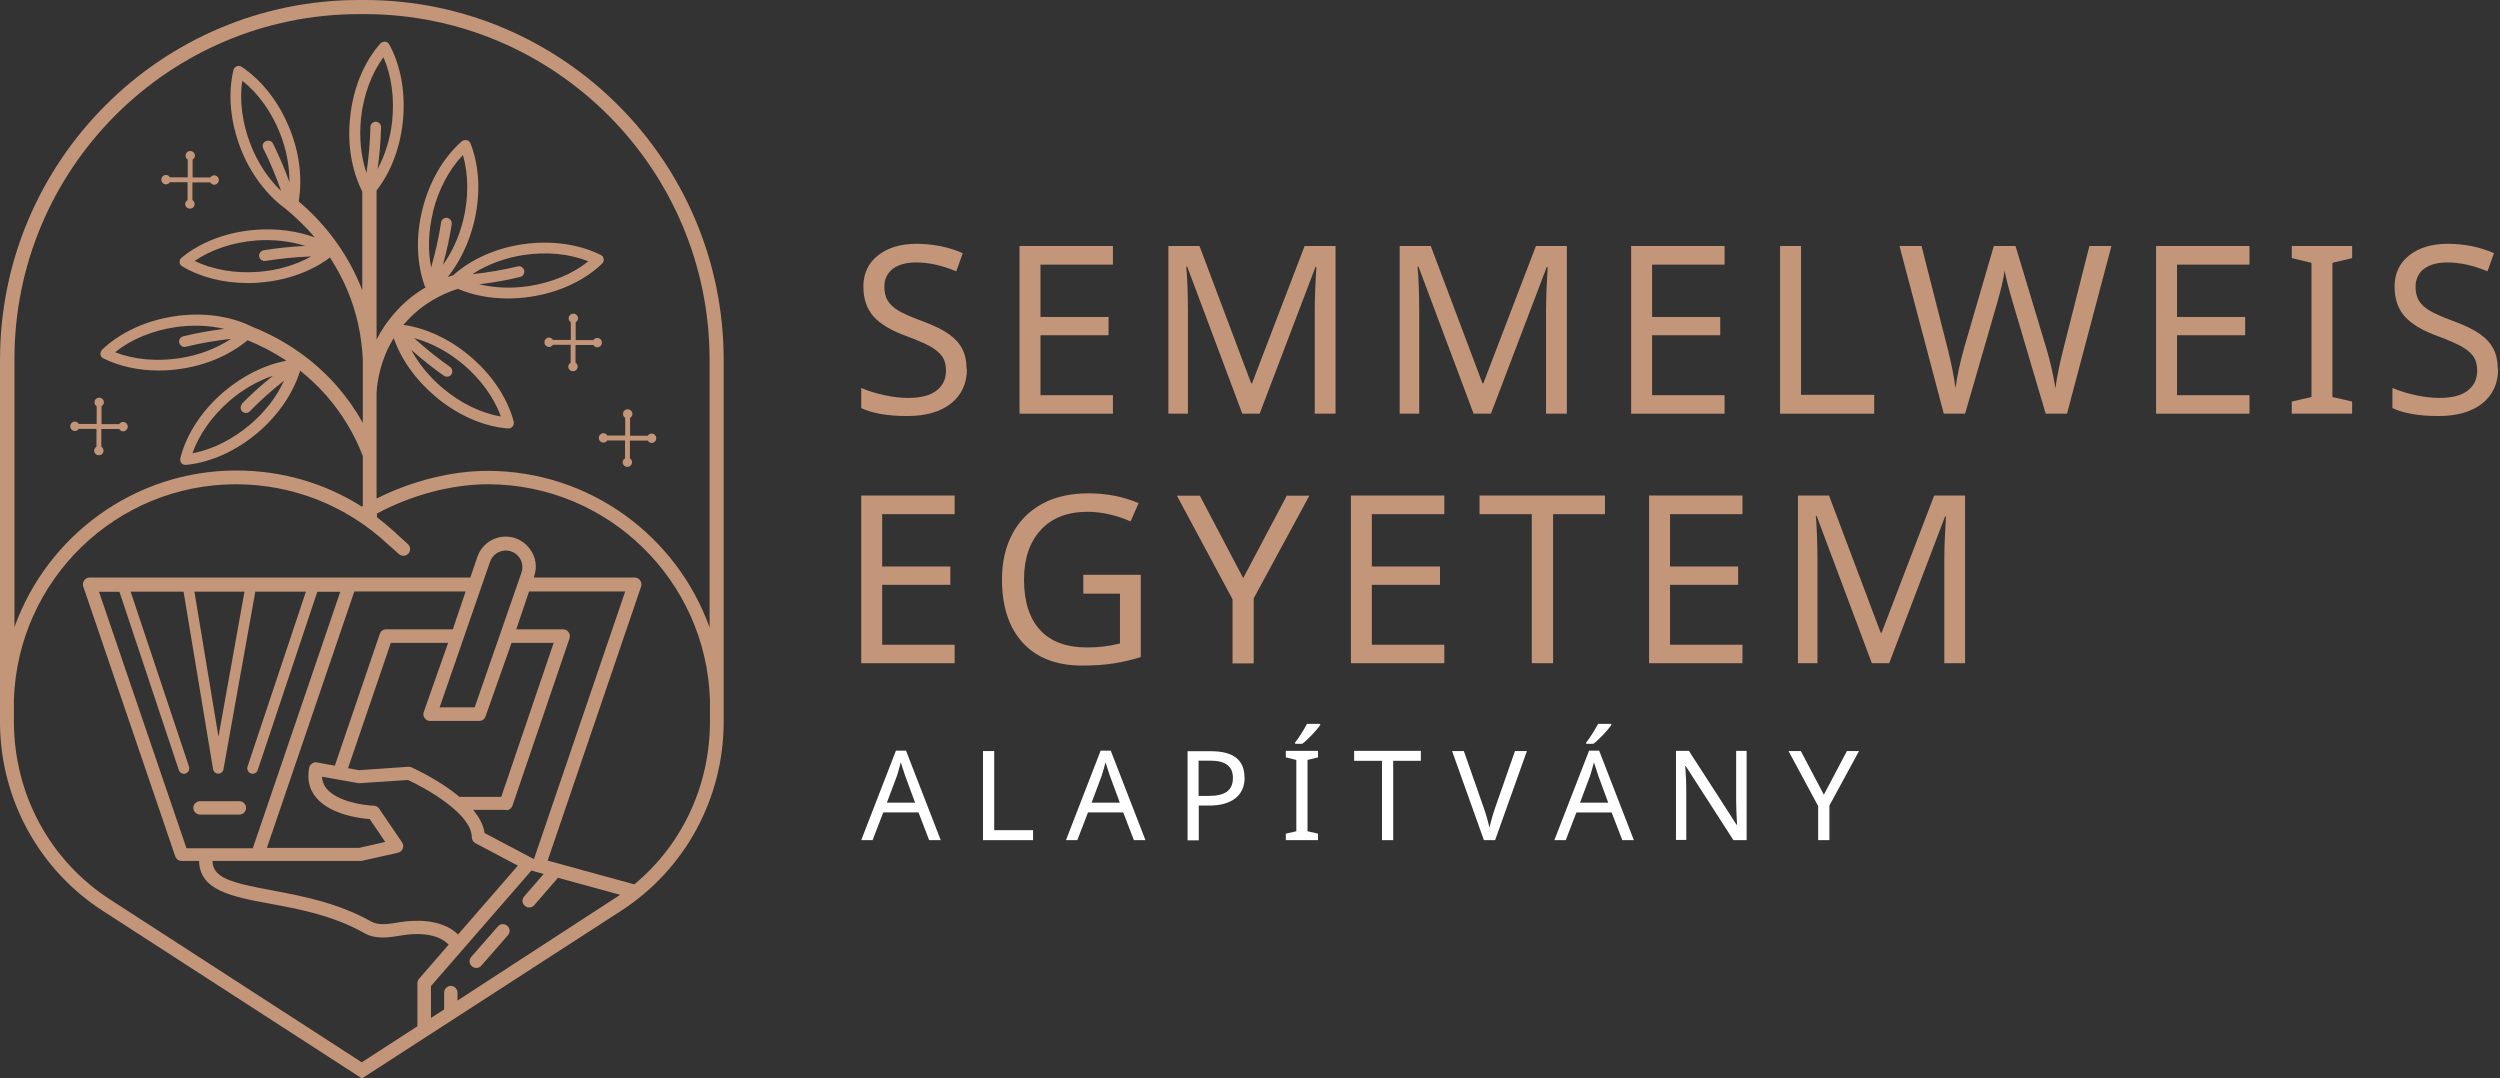 <svg width="102" height="44" viewBox="0 0 102 44" fill="none" xmlns="http://www.w3.org/2000/svg">
<rect x="0" y="0" width="102" height="44" fill="#333333" stroke="none"/>
<g clip-path="url(#clip0_1920_3759)">
<path fill-rule="evenodd" clip-rule="evenodd" d="M29.526 14.681C29.526 6.583 22.957 0 14.877 0H14.649C6.576 0 -0 6.583 -0 14.681V29.437V29.599C0.051 32.658 1.614 35.496 4.187 37.158L14.767 44L25.346 37.158C27.948 35.473 29.511 32.592 29.526 29.488V14.681ZM14.649 0.576H14.877C22.64 0.576 28.951 6.901 28.951 14.681V25.602C27.617 21.878 24.063 19.211 19.89 19.211C18.423 19.211 16.787 19.625 15.364 20.341V16.026C15.393 15.531 15.526 14.667 16.064 13.795C16.366 14.667 16.963 15.502 17.767 16.181C18.666 16.935 19.713 17.401 20.723 17.482H20.746C20.812 17.482 20.871 17.452 20.915 17.401C20.959 17.349 20.974 17.275 20.959 17.201C20.701 16.226 20.06 15.273 19.16 14.519C18.342 13.832 17.391 13.388 16.462 13.255C16.477 13.233 16.492 13.211 16.514 13.196C17.229 12.369 18.077 11.977 18.681 11.785C19.293 12.044 19.986 12.177 20.716 12.177C21.018 12.177 21.328 12.155 21.63 12.11C22.788 11.94 23.835 11.46 24.564 10.758C24.616 10.706 24.645 10.632 24.631 10.566C24.623 10.492 24.579 10.433 24.513 10.403C23.613 9.953 22.471 9.797 21.313 9.967C20.215 10.13 19.212 10.581 18.49 11.231C18.416 11.253 18.342 11.275 18.268 11.305C18.755 10.691 19.131 9.923 19.337 9.081C19.618 7.936 19.566 6.79 19.197 5.852C19.175 5.785 19.116 5.734 19.043 5.719C18.976 5.704 18.902 5.719 18.843 5.763C18.084 6.428 17.509 7.426 17.229 8.564C16.956 9.664 17 10.788 17.347 11.719L17.413 11.696C16.963 11.955 16.492 12.31 16.064 12.812C15.769 13.152 15.541 13.507 15.364 13.854V7.773C15.939 7.034 16.315 6.059 16.433 4.995C16.558 3.827 16.366 2.697 15.88 1.81C15.843 1.744 15.784 1.707 15.71 1.699C15.644 1.699 15.57 1.722 15.519 1.773C14.848 2.534 14.413 3.591 14.287 4.766C14.162 5.867 14.346 6.953 14.781 7.817V11.844L14.693 11.623C14.022 10.012 12.997 8.903 12.186 8.216C12.341 7.3 12.223 6.266 11.832 5.283C11.397 4.189 10.697 3.281 9.857 2.726C9.798 2.689 9.717 2.682 9.658 2.704C9.591 2.734 9.54 2.786 9.525 2.859C9.289 3.842 9.399 4.987 9.827 6.081C10.225 7.086 10.867 7.943 11.633 8.504C11.995 8.8 12.422 9.192 12.842 9.687C12.12 9.421 11.287 9.31 10.432 9.376C9.259 9.465 8.19 9.871 7.409 10.514C7.35 10.559 7.321 10.632 7.328 10.699C7.328 10.773 7.372 10.832 7.438 10.869C8.183 11.312 9.119 11.549 10.115 11.549H10.115C10.277 11.549 10.439 11.549 10.601 11.526C11.685 11.445 12.695 11.083 13.462 10.507C13.72 10.906 13.97 11.349 14.177 11.852C14.553 12.746 14.759 13.699 14.803 14.681V17.253C14.501 16.713 14.147 16.211 13.742 15.745C12.584 14.43 11.257 13.713 10.269 13.322C9.37 12.879 8.242 12.731 7.092 12.908C5.934 13.085 4.895 13.573 4.165 14.268C4.114 14.319 4.091 14.393 4.099 14.46C4.106 14.534 4.158 14.593 4.217 14.622C4.873 14.947 5.654 15.117 6.473 15.117C6.782 15.117 7.099 15.095 7.416 15.043C8.448 14.888 9.385 14.475 10.1 13.883C10.572 14.068 11.117 14.342 11.685 14.718C10.8 14.881 9.901 15.332 9.127 15.989C8.235 16.75 7.608 17.711 7.357 18.694C7.343 18.76 7.357 18.841 7.402 18.893C7.446 18.945 7.505 18.967 7.571 18.967H7.593C8.596 18.871 9.643 18.398 10.535 17.637C11.361 16.928 11.965 16.041 12.245 15.125C12.599 15.405 12.96 15.738 13.3 16.122C13.941 16.854 14.45 17.689 14.803 18.605V20.644L14.759 20.666C13.241 19.706 11.479 19.196 9.65 19.196C5.485 19.196 1.924 21.863 0.59 25.587V14.667C0.575 6.901 6.886 0.576 14.649 0.576ZM15.548 5.187C15.548 5.069 15.452 4.965 15.334 4.965C15.216 4.965 15.113 5.061 15.113 5.18C15.098 5.785 15.047 6.413 14.951 7.056C14.722 6.369 14.649 5.601 14.73 4.817C14.833 3.872 15.157 3 15.644 2.335C15.976 3.088 16.101 4.019 15.998 4.958C15.924 5.652 15.718 6.31 15.408 6.894C15.489 6.295 15.533 5.734 15.548 5.194V5.187ZM18.416 15.28C18.482 15.177 18.46 15.043 18.364 14.97C17.87 14.622 17.376 14.231 16.897 13.795C17.598 13.987 18.276 14.349 18.88 14.851C19.603 15.457 20.156 16.218 20.436 16.994C19.625 16.854 18.785 16.447 18.062 15.834C17.524 15.383 17.089 14.851 16.779 14.275C17.229 14.674 17.671 15.021 18.114 15.332C18.217 15.398 18.349 15.376 18.423 15.273L18.416 15.28ZM17.657 8.667C17.885 7.743 18.32 6.916 18.888 6.325C19.116 7.115 19.124 8.054 18.902 8.97C18.733 9.65 18.453 10.278 18.069 10.81C18.232 10.226 18.349 9.679 18.431 9.14C18.445 9.022 18.364 8.911 18.246 8.889C18.128 8.874 18.01 8.955 17.996 9.073C17.907 9.672 17.767 10.285 17.59 10.913C17.45 10.204 17.48 9.428 17.664 8.667H17.657ZM21.225 11.297C21.343 11.268 21.416 11.15 21.387 11.031C21.358 10.913 21.239 10.839 21.122 10.869C20.532 11.009 19.913 11.12 19.271 11.187C19.876 10.788 20.598 10.522 21.372 10.403C22.308 10.263 23.237 10.352 24.004 10.662C23.363 11.179 22.5 11.534 21.564 11.674C20.871 11.778 20.185 11.748 19.551 11.6C20.148 11.526 20.701 11.43 21.232 11.297H21.225ZM10.756 10.211C10.638 10.233 10.557 10.344 10.572 10.463C10.594 10.581 10.704 10.662 10.822 10.647C11.419 10.551 12.046 10.485 12.695 10.463C12.061 10.817 11.324 11.031 10.542 11.091C9.599 11.164 8.677 11.002 7.94 10.647C8.618 10.182 9.503 9.886 10.446 9.812C11.139 9.761 11.825 9.834 12.452 10.034C11.854 10.063 11.294 10.123 10.756 10.211ZM10.837 5.763C10.726 5.815 10.682 5.948 10.741 6.059C11.014 6.598 11.257 7.182 11.471 7.795C10.948 7.293 10.52 6.65 10.233 5.918C9.886 5.039 9.761 4.108 9.886 3.295C10.535 3.805 11.08 4.566 11.427 5.446C11.685 6.096 11.81 6.775 11.81 7.433C11.604 6.864 11.383 6.354 11.139 5.859C11.088 5.748 10.955 5.712 10.845 5.763H10.837ZM9.879 16.477C9.798 16.566 9.798 16.699 9.879 16.787C9.967 16.869 10.107 16.869 10.188 16.787C10.609 16.351 11.08 15.93 11.589 15.531C11.287 16.189 10.815 16.802 10.218 17.312C9.495 17.925 8.662 18.346 7.851 18.494C8.124 17.718 8.67 16.95 9.385 16.337C9.916 15.886 10.513 15.539 11.132 15.332C10.668 15.709 10.247 16.085 9.864 16.477H9.879ZM7.475 13.721C7.357 13.751 7.284 13.869 7.313 13.987C7.343 14.105 7.461 14.179 7.579 14.149C8.168 14.002 8.788 13.898 9.429 13.824C8.824 14.223 8.102 14.497 7.328 14.615C6.392 14.755 5.463 14.674 4.696 14.371C5.337 13.854 6.2 13.492 7.136 13.351C7.822 13.248 8.515 13.27 9.149 13.418C8.552 13.492 7.999 13.595 7.475 13.721ZM18.666 40.823V40.498C18.666 40.35 18.541 40.224 18.394 40.224C18.246 40.224 18.121 40.35 18.121 40.498V41.185L17.583 41.532V40.232L21.682 35.518L22.183 35.658L21.387 36.574C21.284 36.685 21.299 36.862 21.416 36.959C21.468 37.003 21.534 37.025 21.593 37.025C21.667 37.025 21.748 36.995 21.8 36.929L22.766 35.813L25.302 36.508C25.213 36.567 18.666 40.823 18.666 40.823ZM7.711 31.277L5.33 24.139H7.49L8.692 31.38C8.707 31.483 8.802 31.565 8.906 31.565C9.009 31.565 9.105 31.491 9.119 31.38L10.417 24.139H12.481L10.1 31.277C10.063 31.395 10.122 31.513 10.24 31.557C10.262 31.565 10.284 31.572 10.306 31.572C10.395 31.572 10.483 31.513 10.513 31.424L12.946 24.146H13.882L10.314 34.609H7.608L4.04 24.146H4.873L7.298 31.424C7.328 31.513 7.416 31.572 7.505 31.572C7.527 31.572 7.549 31.572 7.571 31.557C7.689 31.52 7.748 31.395 7.711 31.277ZM7.932 24.139H9.975L8.913 30.057L7.932 24.139ZM17.325 29.296C17.376 29.37 17.457 29.415 17.546 29.415H19.551C19.669 29.415 19.772 29.341 19.809 29.23L20.871 26.23H22.589L20.451 32.511H18.748C17.951 31.846 16.963 31.387 16.787 31.306L16.776 31.302C16.736 31.289 16.701 31.277 16.654 31.284L14.649 31.424L14.199 31.343L15.946 26.23H18.283L17.288 29.053C17.258 29.134 17.273 29.23 17.325 29.304V29.296ZM20.65 33.057C20.768 33.057 20.871 32.983 20.908 32.873L23.237 26.045C23.267 25.964 23.252 25.868 23.201 25.794C23.149 25.72 23.068 25.676 22.979 25.676H21.063L21.586 24.132H25.508L21.785 35.052L19.772 33.988C19.728 33.656 19.544 33.338 19.308 33.042H20.65V33.057ZM21.276 23.363L19.367 28.86H17.937L19.994 22.92C20.089 22.646 20.347 22.462 20.635 22.462C20.856 22.462 21.055 22.565 21.188 22.743C21.313 22.92 21.35 23.149 21.276 23.356V23.363ZM18.475 25.676H15.755C15.636 25.676 15.533 25.75 15.496 25.861L13.661 31.24L12.931 31.107C12.783 31.077 12.643 31.18 12.614 31.328C12.525 31.786 12.614 32.185 12.879 32.518C13.447 33.227 14.663 33.39 15.084 33.419L15.718 34.35L14.649 34.594H10.889L14.457 24.132H18.998L18.475 25.676ZM14.715 35.133L16.234 34.794C16.322 34.772 16.396 34.712 16.433 34.624C16.47 34.535 16.455 34.446 16.403 34.365L15.467 32.991C15.415 32.917 15.334 32.873 15.253 32.873C14.862 32.858 13.749 32.71 13.314 32.163C13.204 32.023 13.145 31.868 13.137 31.69L14.641 31.956L16.646 31.823C17.428 32.185 19.249 33.22 19.249 34.158C19.249 34.262 19.308 34.35 19.396 34.402L21.129 35.318L18.689 38.126C18.003 37.461 16.868 37.542 16.374 37.616L16.234 37.638C15.843 37.705 15.445 37.764 15.15 37.601C13.809 36.843 12.348 36.564 11.16 36.338L11.16 36.338L11.08 36.323C9.407 36.013 8.684 35.813 8.67 35.126H14.722L14.715 35.133ZM25.869 36.079L22.345 35.111L26.157 23.932C26.186 23.851 26.172 23.755 26.12 23.681C26.068 23.607 25.987 23.563 25.899 23.563H21.778L21.792 23.518C21.925 23.142 21.866 22.735 21.63 22.41C21.394 22.085 21.033 21.893 20.635 21.893C20.111 21.893 19.647 22.225 19.477 22.72L19.19 23.563H3.656C3.568 23.563 3.487 23.607 3.435 23.681C3.384 23.755 3.369 23.843 3.398 23.932L7.151 34.941C7.188 35.052 7.291 35.126 7.409 35.126H8.124C8.139 36.323 9.451 36.582 10.97 36.862L10.978 36.864C12.142 37.078 13.59 37.344 14.87 38.074C15.327 38.333 15.85 38.252 16.307 38.178L16.44 38.156C16.853 38.089 17.797 38.015 18.305 38.54L17.096 39.936C17.052 39.988 17.03 40.047 17.03 40.114V41.872L14.759 43.342L4.482 36.693C2.02 35.097 0.575 32.392 0.567 29.452V28.55C0.722 23.674 4.725 19.758 9.628 19.758C11.928 19.758 14.118 20.622 15.806 22.188L16.27 22.602C16.322 22.646 16.389 22.676 16.455 22.676C16.529 22.676 16.61 22.646 16.661 22.587C16.765 22.477 16.757 22.299 16.639 22.196L16.182 21.782L16.131 21.73C15.887 21.509 15.636 21.302 15.379 21.102V20.954C16.772 20.201 18.431 19.758 19.905 19.758C24.808 19.758 28.811 23.681 28.966 28.558V29.429C28.966 32.03 27.852 34.446 25.884 36.079H25.869ZM20.311 37.801L19.227 39.042C19.124 39.153 19.139 39.331 19.257 39.427C19.308 39.471 19.375 39.493 19.434 39.493C19.507 39.493 19.588 39.464 19.64 39.397L20.724 38.156C20.827 38.045 20.812 37.868 20.694 37.772C20.584 37.675 20.407 37.683 20.311 37.801ZM9.768 33.235H8.161C8.013 33.235 7.888 33.109 7.888 32.961C7.888 32.814 8.013 32.688 8.161 32.688H9.768C9.915 32.688 10.041 32.814 10.041 32.961C10.041 33.109 9.915 33.235 9.768 33.235ZM3.059 17.585C3.125 17.585 3.184 17.548 3.214 17.497H3.936V18.228C3.877 18.265 3.841 18.317 3.841 18.383C3.841 18.487 3.922 18.575 4.032 18.575C4.143 18.575 4.224 18.494 4.224 18.383C4.224 18.317 4.187 18.258 4.135 18.228V17.504H4.865C4.902 17.563 4.954 17.6 5.02 17.6C5.123 17.6 5.212 17.519 5.212 17.408C5.212 17.305 5.131 17.216 5.02 17.216C4.954 17.216 4.895 17.253 4.865 17.305H4.143V16.573C4.202 16.536 4.239 16.484 4.239 16.418C4.239 16.314 4.158 16.226 4.047 16.226C3.944 16.226 3.855 16.307 3.855 16.418C3.855 16.484 3.892 16.544 3.944 16.573V17.297H3.214C3.177 17.238 3.125 17.201 3.059 17.201C2.956 17.201 2.867 17.282 2.867 17.393C2.867 17.497 2.949 17.585 3.059 17.585ZM24.623 18.058C24.513 18.058 24.432 17.97 24.432 17.866C24.432 17.755 24.52 17.674 24.623 17.674C24.69 17.674 24.741 17.711 24.778 17.77H25.508V17.046C25.456 17.016 25.419 16.957 25.419 16.891C25.419 16.78 25.501 16.699 25.611 16.699C25.722 16.699 25.803 16.787 25.803 16.891C25.803 16.957 25.766 17.009 25.707 17.046V17.777H26.43C26.459 17.726 26.518 17.689 26.584 17.689C26.695 17.689 26.776 17.777 26.776 17.881C26.776 17.992 26.688 18.073 26.584 18.073C26.518 18.073 26.466 18.036 26.43 17.977H25.7V18.701C25.751 18.731 25.788 18.79 25.788 18.856C25.788 18.967 25.7 19.048 25.596 19.048C25.486 19.048 25.405 18.96 25.405 18.856C25.405 18.79 25.442 18.738 25.501 18.701V17.97H24.778C24.749 18.021 24.69 18.058 24.623 18.058ZM24.557 13.98C24.557 13.876 24.476 13.788 24.365 13.788C24.299 13.788 24.24 13.825 24.21 13.876H23.488V13.145C23.547 13.108 23.584 13.056 23.584 12.99C23.584 12.886 23.503 12.797 23.392 12.797C23.289 12.797 23.2 12.879 23.2 12.99C23.2 13.056 23.237 13.115 23.289 13.145V13.869H22.559C22.522 13.81 22.471 13.773 22.404 13.773C22.301 13.773 22.213 13.854 22.213 13.965C22.213 14.068 22.294 14.157 22.404 14.157C22.471 14.157 22.53 14.12 22.559 14.068H23.282V14.8C23.223 14.837 23.186 14.889 23.186 14.955C23.186 15.059 23.267 15.147 23.377 15.147C23.481 15.147 23.569 15.066 23.569 14.955C23.569 14.889 23.532 14.829 23.481 14.8V14.076H24.21C24.247 14.135 24.299 14.172 24.365 14.172C24.468 14.172 24.557 14.091 24.557 13.98ZM6.93 7.433C6.9 7.485 6.841 7.522 6.775 7.522C6.664 7.522 6.583 7.433 6.583 7.33C6.583 7.219 6.672 7.138 6.775 7.138C6.841 7.138 6.893 7.175 6.93 7.234H7.66V6.51C7.608 6.48 7.571 6.421 7.571 6.355C7.571 6.244 7.66 6.162 7.763 6.162C7.873 6.162 7.954 6.251 7.954 6.355C7.954 6.421 7.918 6.473 7.859 6.51V7.241H8.581C8.611 7.189 8.67 7.153 8.736 7.153C8.847 7.153 8.928 7.241 8.928 7.345C8.928 7.455 8.839 7.537 8.736 7.537C8.67 7.537 8.618 7.5 8.581 7.441H7.851V8.165C7.903 8.194 7.94 8.253 7.94 8.32C7.94 8.431 7.859 8.512 7.748 8.512C7.637 8.512 7.556 8.423 7.556 8.32C7.556 8.253 7.593 8.202 7.652 8.165V7.433H6.93Z" fill="#C39579"/>
<path d="M39.451 15.045C39.451 15.644 39.237 16.109 38.809 16.456C38.382 16.796 37.785 16.974 37.018 16.974C36.207 16.974 35.58 16.863 35.138 16.649V15.829C35.425 15.954 35.742 16.05 36.089 16.124C36.435 16.198 36.752 16.235 37.055 16.235C37.563 16.235 37.947 16.139 38.205 15.939C38.463 15.74 38.596 15.474 38.596 15.127C38.596 14.898 38.551 14.713 38.456 14.565C38.36 14.417 38.205 14.284 37.984 14.151C37.763 14.026 37.431 13.878 36.988 13.715C36.354 13.486 35.905 13.213 35.632 12.902C35.359 12.592 35.226 12.186 35.226 11.691C35.226 11.159 35.425 10.73 35.824 10.42C36.222 10.102 36.752 9.947 37.401 9.947C38.05 9.947 38.706 10.073 39.281 10.331L39.016 11.07C38.433 10.826 37.888 10.708 37.379 10.708C36.974 10.708 36.657 10.797 36.428 10.967C36.2 11.144 36.082 11.388 36.082 11.698C36.082 11.92 36.126 12.112 36.214 12.26C36.303 12.408 36.443 12.54 36.642 12.666C36.841 12.784 37.151 12.925 37.571 13.08C38.08 13.265 38.456 13.449 38.706 13.627C38.957 13.804 39.141 14.003 39.259 14.232C39.377 14.461 39.436 14.735 39.436 15.053L39.451 15.045Z" fill="#C39579"/>
<path d="M45.407 16.878H41.596V10.036H45.407V10.797H42.451V12.932H45.23V13.678H42.451V16.124H45.407V16.885V16.878Z" fill="#C39579"/>
<path d="M50.686 16.878L48.437 10.878H48.4C48.445 11.38 48.467 11.993 48.467 12.725V16.878H47.67V10.036H48.939L51.047 15.636H51.084L53.229 10.036H54.49V16.878H53.642V12.673C53.642 12.208 53.664 11.609 53.709 10.893H53.672L51.394 16.878H50.686Z" fill="#C39579"/>
<path d="M60.123 16.878L57.874 10.878H57.837C57.881 11.38 57.904 11.993 57.904 12.725V16.878H57.107V10.036H58.375L60.484 15.636H60.521L62.666 10.036H63.927V16.878H63.079V12.673C63.079 12.208 63.101 11.609 63.145 10.893H63.108L60.83 16.878H60.123Z" fill="#C39579"/>
<path d="M70.363 16.878H66.551V10.036H70.363V10.797H67.406V12.932H70.186V13.678H67.406V16.124H70.363V16.885V16.878Z" fill="#C39579"/>
<path d="M72.626 16.878V10.036H73.481V16.109H76.467V16.878H72.626Z" fill="#C39579"/>
<path d="M84.334 16.878H83.464L82.137 12.393C81.938 11.727 81.827 11.277 81.79 11.04C81.739 11.402 81.628 11.861 81.466 12.422L80.176 16.878H79.306L77.499 10.036H78.399L79.461 14.21C79.601 14.757 79.711 15.296 79.785 15.836C79.851 15.326 79.977 14.764 80.146 14.158L81.348 10.036H82.233L83.486 14.195C83.648 14.735 83.773 15.281 83.862 15.843C83.913 15.415 84.024 14.868 84.194 14.203L85.248 10.036H86.147L84.334 16.878Z" fill="#C39579"/>
<path d="M91.779 16.878H87.968V10.036H91.779V10.797H88.823V12.932H91.603V13.678H88.823V16.124H91.779V16.885V16.878Z" fill="#C39579"/>
<path d="M95.967 16.878H93.504V16.383L94.308 16.198V10.723L93.504 10.531V10.036H95.967V10.531L95.163 10.723V16.198L95.967 16.383V16.878Z" fill="#C39579"/>
<path d="M101.924 15.045C101.924 15.643 101.71 16.109 101.282 16.456C100.855 16.796 100.258 16.974 99.491 16.974C98.68 16.974 98.053 16.863 97.611 16.648V15.828C97.898 15.954 98.216 16.05 98.562 16.124C98.909 16.198 99.225 16.235 99.528 16.235C100.036 16.235 100.42 16.139 100.678 15.939C100.936 15.74 101.069 15.474 101.069 15.126C101.069 14.897 101.024 14.713 100.929 14.565C100.833 14.417 100.678 14.284 100.457 14.151C100.236 14.025 99.904 13.878 99.461 13.715C98.827 13.486 98.378 13.213 98.105 12.902C97.832 12.592 97.699 12.186 97.699 11.691C97.699 11.159 97.898 10.73 98.297 10.42C98.695 10.102 99.225 9.947 99.874 9.947C100.523 9.947 101.179 10.072 101.754 10.331L101.489 11.07C100.906 10.826 100.361 10.708 99.852 10.708C99.447 10.708 99.13 10.796 98.901 10.966C98.673 11.144 98.555 11.388 98.555 11.698C98.555 11.92 98.599 12.112 98.687 12.259C98.776 12.407 98.916 12.54 99.115 12.666C99.314 12.784 99.624 12.924 100.044 13.08C100.553 13.264 100.929 13.449 101.179 13.626C101.43 13.804 101.614 14.003 101.732 14.232C101.85 14.461 101.909 14.735 101.909 15.052L101.924 15.045Z" fill="#C39579"/>
<path d="M38.949 27.059H35.138V20.217H38.949V20.978H35.993V23.113H38.773V23.86H35.993V26.305H38.949V27.066V27.059Z" fill="#C39579"/>
<path d="M44.184 23.453H46.543V26.808C46.182 26.926 45.813 27.007 45.444 27.066C45.069 27.125 44.641 27.155 44.147 27.155C43.107 27.155 42.304 26.845 41.736 26.231C41.169 25.618 40.881 24.753 40.881 23.645C40.881 22.928 41.021 22.308 41.309 21.776C41.589 21.244 42.002 20.837 42.532 20.549C43.063 20.261 43.697 20.128 44.42 20.128C45.142 20.128 45.828 20.261 46.455 20.527L46.13 21.273C45.533 21.015 44.943 20.882 44.368 20.882C43.557 20.882 42.923 21.126 42.466 21.621C42.009 22.116 41.78 22.788 41.78 23.645C41.78 24.547 42.002 25.234 42.437 25.707C42.871 26.18 43.513 26.416 44.353 26.416C44.81 26.416 45.26 26.364 45.695 26.253V24.221H44.199V23.453H44.184Z" fill="#C39579"/>
<path d="M50.723 23.586L52.5 20.224H53.421L51.151 24.414V27.066H50.288V24.451L48.017 20.224H48.954L50.723 23.586Z" fill="#C39579"/>
<path d="M58.928 27.059H55.117V20.217H58.928V20.978H55.972V23.113H58.752V23.86H55.972V26.305H58.928V27.066V27.059Z" fill="#C39579"/>
<path d="M63.359 27.059H62.497V20.978H60.366V20.217H65.483V20.978H63.367V27.059H63.359Z" fill="#C39579"/>
<path d="M71.093 27.059H67.282V20.217H71.093V20.978H68.137V23.113H70.916V23.86H68.137V26.305H71.093V27.066V27.059Z" fill="#C39579"/>
<path d="M76.371 27.059L74.123 21.059H74.086C74.13 21.562 74.152 22.175 74.152 22.906V27.059H73.356V20.217H74.624L76.733 25.818H76.769L78.915 20.217H80.175V27.059H79.328V22.855C79.328 22.389 79.35 21.791 79.394 21.074H79.357L77.079 27.059H76.371Z" fill="#C39579"/>
<path d="M37.91 34.278L37.475 33.147H36.037L35.602 34.278H35.138L36.553 30.628H36.966L38.382 34.278H37.91ZM37.335 32.748L36.929 31.648L36.752 31.101C36.701 31.3 36.649 31.485 36.598 31.648L36.185 32.748H37.335Z" fill="white"/>
<path d="M40.107 34.278V30.643H40.564V33.871H42.149V34.278H40.107Z" fill="white"/>
<path d="M46.263 34.278L45.828 33.147H44.39L43.955 34.278H43.491L44.906 30.628H45.319L46.735 34.278H46.263ZM45.688 32.748L45.282 31.648L45.105 31.101C45.054 31.3 45.002 31.485 44.95 31.648L44.538 32.748H45.688Z" fill="white"/>
<path d="M50.782 31.714C50.782 32.083 50.657 32.372 50.399 32.571C50.148 32.771 49.787 32.867 49.33 32.867H48.91V34.285H48.453V30.65H49.411C50.318 30.65 50.775 31.005 50.775 31.721L50.782 31.714ZM48.917 32.475H49.278C49.64 32.475 49.898 32.416 50.06 32.298C50.222 32.179 50.303 31.995 50.303 31.736C50.303 31.5 50.229 31.33 50.075 31.212C49.927 31.093 49.691 31.034 49.367 31.034H48.902V32.475H48.917Z" fill="white"/>
<path d="M53.775 34.278H52.462V34.012L52.89 33.916V31.005L52.462 30.901V30.635H53.775V30.901L53.347 31.005V33.916L53.775 34.012V34.278ZM52.846 30.288C52.912 30.207 52.986 30.096 53.082 29.948C53.178 29.8 53.259 29.66 53.325 29.534H53.863V29.586C53.789 29.69 53.679 29.823 53.524 29.985C53.369 30.148 53.244 30.266 53.133 30.347H52.839V30.288H52.846Z" fill="white"/>
<path d="M56.842 34.278H56.385V31.041H55.249V30.635H57.97V31.041H56.842V34.278Z" fill="white"/>
<path d="M59.245 30.643H59.725L60.543 32.977C60.646 33.273 60.72 33.539 60.772 33.768C60.816 33.561 60.889 33.288 61 32.963L61.811 30.643H62.298L61 34.278H60.543L59.245 30.643Z" fill="white"/>
<path d="M66.19 34.278L65.755 33.148H64.317L63.883 34.278H63.418L64.834 30.628H65.246L66.662 34.278H66.19ZM65.615 32.748L65.21 31.648L65.033 31.101C64.981 31.3 64.929 31.485 64.878 31.648L64.465 32.748H65.615ZM64.723 30.288C64.789 30.207 64.863 30.096 64.959 29.948C65.055 29.8 65.136 29.66 65.202 29.534H65.74V29.586C65.667 29.69 65.556 29.823 65.401 29.985C65.246 30.148 65.121 30.266 65.01 30.347H64.716V30.288H64.723Z" fill="white"/>
<path d="M71.255 34.278H70.724L68.778 31.256H68.756L68.771 31.455C68.793 31.758 68.8 32.017 68.8 32.239V34.27H68.38V30.635H68.911L69.021 30.812L70.216 32.66L70.85 33.65H70.872C70.872 33.613 70.864 33.465 70.85 33.221C70.842 32.977 70.835 32.8 70.835 32.689V30.635H71.263V34.27L71.255 34.278Z" fill="white"/>
<path d="M74.41 32.431L75.354 30.643H75.848L74.639 32.867V34.278H74.181V32.889L72.972 30.643H73.474L74.417 32.431H74.41Z" fill="white"/>
</g>
<defs>
<clipPath id="clip0_1920_3759">
<rect width="102" height="44" fill="white" transform="translate(-0)"/>
</clipPath>
</defs>
</svg>
